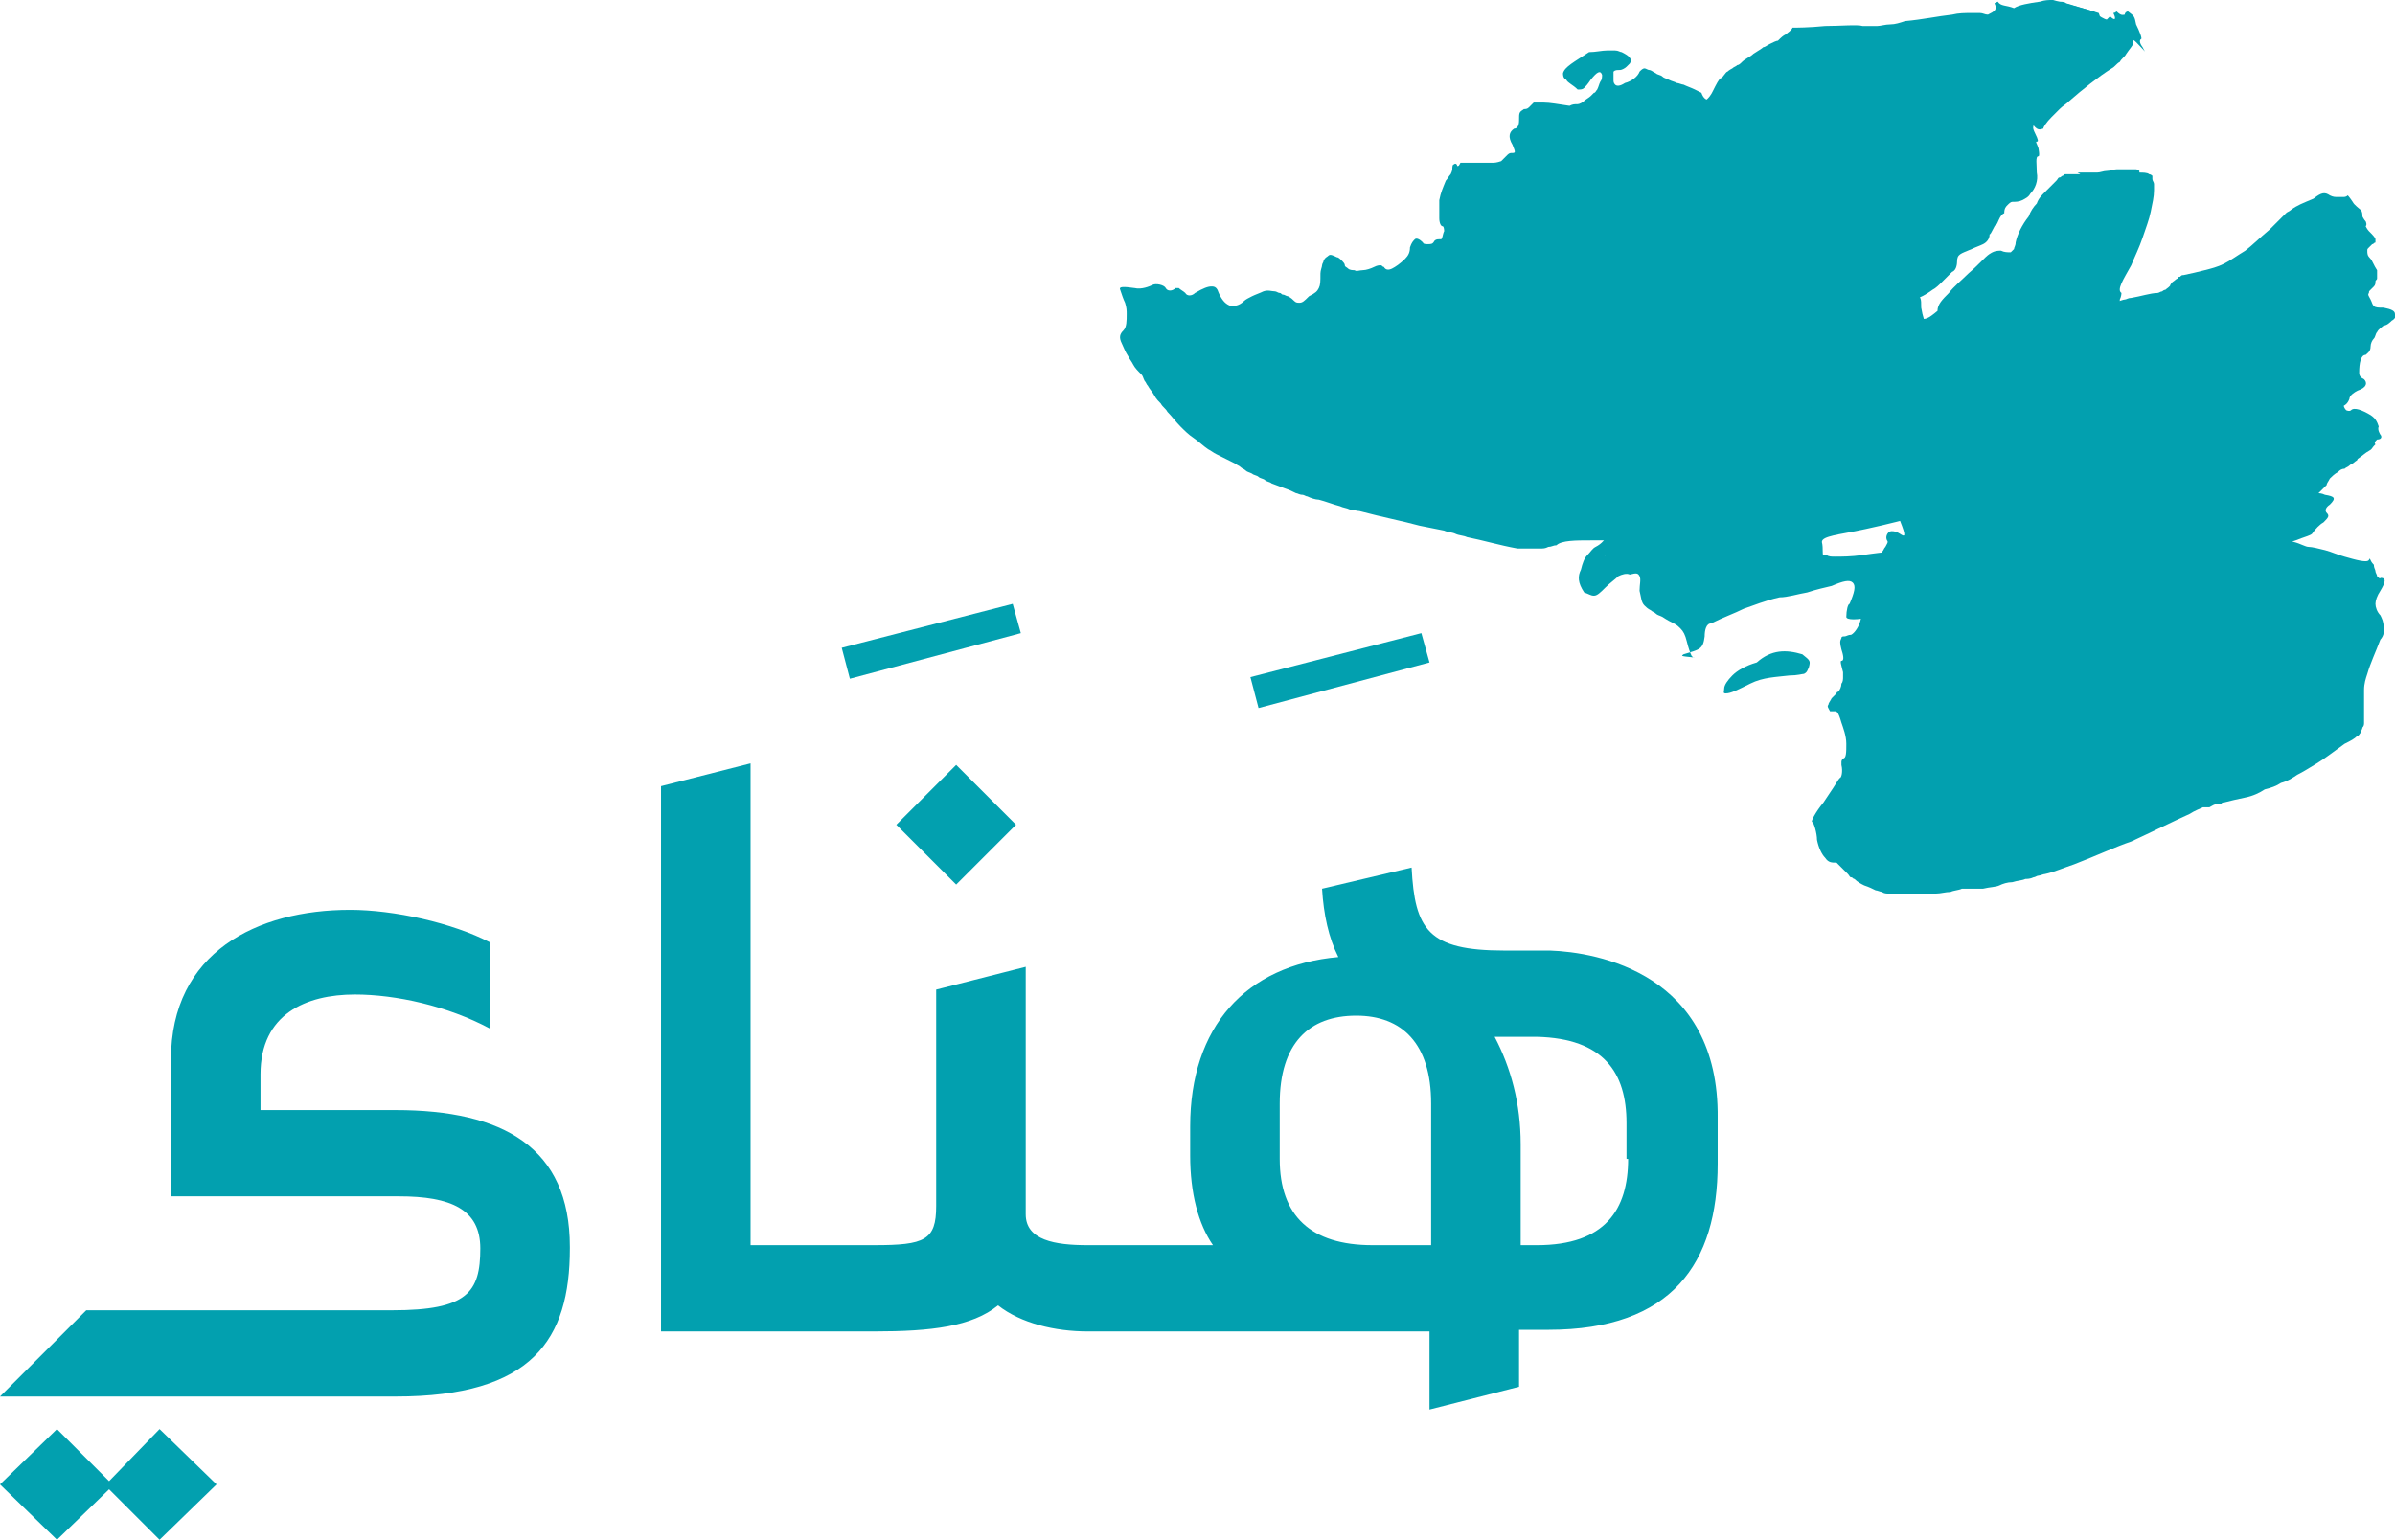 <?xml version="1.0" encoding="utf-8"?>
<!-- Generator: Adobe Illustrator 28.0.0, SVG Export Plug-In . SVG Version: 6.00 Build 0)  -->
<svg version="1.1" id="Layer_1" xmlns="http://www.w3.org/2000/svg" xmlns:xlink="http://www.w3.org/1999/xlink" x="0px" y="0px"
	 viewBox="0 0 147.1 94.6" style="enable-background:new 0 0 147.1 94.6;" xml:space="preserve">
<style type="text/css">
	.st0{fill:#02A0AF;}
</style>
<g>
	<polygon class="st0" points="6.7,91 3.5,87.8 0,91.2 3.5,94.6 6.7,91.5 9.8,94.6 13.3,91.2 9.8,87.8 	"/>
	<path class="st0" d="M24.3,68.2H16V66c0-3.7,2.8-4.9,5.8-4.9c2.5,0,5.7,0.7,8.3,2.1v-5.3c-2.3-1.2-5.9-2-8.6-2
		c-5.7,0-11,2.6-11,9.2v8.4h14c3.2,0,5,0.8,5,3.2c0,2.7-0.8,3.8-5.4,3.8H5.3L0,85.8h24.3c8.4,0,10.7-3.5,10.7-9.1v-0.1
		C35,70.5,30.9,68.2,24.3,68.2L24.3,68.2z"/>
	<rect x="56.1" y="48.1" transform="matrix(0.707 -0.707 0.707 0.707 -18.618 56.326)" class="st0" width="5.2" height="5.2"/>
	<path class="st0" d="M95.2,58.4h-2.8c-4.7,0-5.5-1.3-5.7-5.1l-5.5,1.3c0.1,1.6,0.4,3,1,4.2c-5.7,0.5-9.1,4.3-9.1,10.4V71
		c0,2.3,0.5,4.2,1.4,5.5h-7.7c-2,0-3.8-0.3-3.8-1.9V59.4l-5.5,1.4v13.3c0,2.1-0.7,2.4-3.8,2.4h-7.6V46.9l-5.5,1.4v33.5h13.1
		c3.5,0,6-0.3,7.6-1.6c1.4,1.1,3.5,1.6,5.5,1.6h21v4.8l5.5-1.4v-3.5h1.8c7.6,0,10.4-4.1,10.4-10.2v-2.8
		C105.6,59.8,98.1,58.5,95.2,58.4L95.2,58.4z M87.9,76.5h-3.6c-3.8,0-5.7-1.8-5.7-5.3v-3.4c0-3.7,1.8-5.4,4.7-5.4
		c2.8,0,4.6,1.7,4.6,5.4V76.5z M100,71.2c0,3.1-1.4,5.3-5.6,5.3h-1v-6.2c0-2.5-0.6-4.7-1.6-6.6h2.6c4.1,0.1,5.5,2.2,5.5,5.3V71.2z"
		/>
</g>
<g>
	<path class="st0" d="M117.3,29.9c0.1-0.1,0.8,0,1.1-0.3c0.4-0.3,0.9-0.3,1.4-0.2c0.5,0.1,1,0.3,1.2,0.7c0.1,0.1,0.1,0.1,0.2,0.2
		c0,0,0.1,0,0.1,0c0,0,0,0,0,0c0,0,0,0,0,0c0,0,0,0,0.1,0c0.2-0.1,0.4-0.2,0.7-0.4c0.1-0.3,0.3-0.4,0.5-0.5c0.2,0,0.4,0,0.7,0.1
		c0.5,0.1,0.9,0.3,1.1,0.2c0.1-0.1,0.4,0.1,0.7,0.4c0,0,0,0,0.1-0.1c0-0.1,0-0.2,0-0.4l0.4-0.3c0.4,0.2,0.5,0.1,0.6,0
		c0-0.2,0.4-0.3,0.8-0.2c0.5,0,1,0.2,1.3,0.4c0.4,0.2,0.9,0.6,1.5,1.1c0.6,0.4,0.7,0.3,0.8,0.3c0.1-0.1,0.4-0.1,0.8,0
		c0.4,0.1,0.9,0.4,1.6,0.7c0.2,0.1,0.4,0.1,0.6,0.1c0.2,0,0.3,0,0.3,0c0.1-0.1,0.4,0.1,0.7,0.3c0,0,0,0,0.1-0.1c0,0,0.1-0.1,0.1-0.1
		c0-0.1,0.1-0.1,0.3-0.1c0.1,0,0.3,0,0.5,0.1c0.4,0.1,0.8,0.3,1.1,0.5c0.2,0.1,0.3,0.2,0.5,0.2c0.1,0,0.3,0,0.3-0.1
		c0.1,0,0.2,0,0.4,0c0.1,0,0.3,0.1,0.5,0.1c0.2,0.1,0.4,0.1,0.6,0.2c0.2,0.1,0.5,0.2,0.7,0.2c0.3,0.1,0.8,0.3,1.2,0.4
		c0.4,0.1,0.7,0.3,0.9,0.3c0.2,0,0.6,0.1,1,0.2c0.4,0.1,0.8,0.3,1.2,0.4c0.7,0.2,1.4,0.4,1.5,0.2c0.1-0.2,0,0,0.3,0.3
		c0,0.2,0.1,0.3,0.1,0.4c0,0.1,0.1,0.2,0.1,0.3c0.1,0.1,0.2,0.2,0.2,0.1c0.4,0,0.3,0.3,0,0.8c-0.2,0.3-0.3,0.6-0.3,0.8
		c0,0.2,0.1,0.5,0.3,0.7c0.1,0.2,0.2,0.4,0.2,0.7c0,0.1,0,0.2,0,0.4c0,0.1-0.1,0.3-0.2,0.4c-0.3,0.8-0.6,1.4-0.8,2.1
		c-0.1,0.3-0.2,0.6-0.2,1c0,0.2,0,0.3,0,0.5c0,0.2,0,0.3,0,0.5c0,0.1,0,0.3,0,0.4c0,0.1,0,0.2,0,0.3c0,0.1,0,0.2,0,0.3
		c0,0.1,0,0.2-0.1,0.3c0,0.1-0.1,0.2-0.1,0.3c-0.1,0.1-0.1,0.2-0.2,0.2c-0.2,0.2-0.4,0.3-0.8,0.5c-0.7,0.5-1.2,0.9-1.7,1.2
		c-0.5,0.3-0.8,0.5-1.2,0.7c-0.3,0.2-0.6,0.4-1,0.5c-0.3,0.2-0.6,0.3-1,0.4c-0.3,0.2-0.7,0.4-1.2,0.5c-0.5,0.1-0.9,0.2-1.3,0.3
		c-0.1,0-0.1,0-0.2,0.1c0,0-0.1,0-0.1,0c0,0-0.1,0-0.1,0c-0.2,0-0.3,0.1-0.5,0.2c0,0-0.1,0-0.1,0c0,0-0.1,0-0.1,0c0,0-0.1,0-0.1,0
		l0,0c0,0,0,0,0,0c0,0-0.1,0-0.1,0c-0.2,0.1-0.5,0.2-0.8,0.4c-1.1,0.5-2.3,1.1-3.6,1.7c-0.9,0.3-2.2,0.9-3.5,1.4
		c-0.6,0.2-1.3,0.5-1.8,0.6c-0.1,0-0.3,0.1-0.4,0.1c-0.1,0-0.2,0.1-0.3,0.1c-0.2,0.1-0.4,0.1-0.5,0.1c-0.2,0.1-0.5,0.1-0.8,0.2
		c-0.3,0-0.6,0.1-0.8,0.2c-0.2,0.1-0.6,0.1-1,0.2c-0.4,0-1,0-1.3,0c-0.2,0.1-0.5,0.1-0.7,0.2c-0.3,0-0.6,0.1-0.9,0.1
		c-0.2,0-0.3,0-0.5,0c-0.2,0-0.3,0-0.5,0c-0.2,0-0.3,0-0.5,0c-0.1,0-0.2,0-0.2,0c-0.1,0-0.2,0-0.2,0c-0.2,0-0.4,0-0.5,0
		c-0.2,0-0.3,0-0.5,0c-0.1,0-0.3,0-0.4-0.1c-0.1,0-0.3-0.1-0.4-0.1c-0.2-0.1-0.4-0.2-0.7-0.3c-0.2-0.1-0.4-0.2-0.6-0.4
		c-0.1,0-0.1-0.1-0.2-0.1c-0.1,0-0.1-0.1-0.2-0.2c-0.1-0.1-0.2-0.2-0.3-0.3c-0.2-0.2-0.4-0.4-0.4-0.4c-0.3,0-0.5,0-0.7-0.3
		c-0.2-0.2-0.4-0.6-0.5-1.1c0-0.4-0.2-1.1-0.3-1.1c-0.1,0,0.2-0.6,0.7-1.2c0.2-0.3,0.4-0.6,0.6-0.9c0.2-0.3,0.3-0.5,0.4-0.6
		c0.1,0,0.2-0.4,0.1-0.8c0,0,0-0.1,0-0.2c0-0.1,0.1-0.2,0.1-0.2c0.2,0,0.2-0.4,0.2-0.9c0-0.5-0.2-1-0.3-1.3
		c-0.2-0.7-0.3-0.7-0.4-0.7l-0.3,0c-0.1-0.2-0.2-0.3-0.1-0.4c0-0.1,0.1-0.2,0.2-0.4c0.1-0.1,0.1-0.1,0.2-0.2c0,0,0.1-0.1,0.1-0.1
		c0,0,0-0.1,0.1-0.1c0.1-0.1,0.2-0.3,0.2-0.5c0.1-0.1,0.1-0.3,0.1-0.4c0-0.1,0-0.3,0-0.3c-0.1-0.4-0.2-0.7-0.1-0.7
		c0.2,0,0.1-0.4,0-0.7c-0.1-0.4-0.1-0.5,0-0.7c0-0.1,0.1-0.1,0.2-0.1c0.1,0,0.2-0.1,0.4-0.1c0.2-0.1,0.5-0.5,0.6-1
		c0-0.1,0-0.1,0-0.2c0-0.1,0-0.1,0-0.2c0-0.1,0-0.3,0-0.4c0-0.3,0-0.5-0.1-0.7c-0.2-0.5-0.3-0.8-0.3-0.9c0-0.1,0.2-0.1,0.4,0
		c0.2,0.1,0.4,0.1,0.4,0.1c0.1,0,0-0.1,0-0.3c0-0.2,0-0.4,0.1-0.6c0-0.1,0.1-0.2,0.2-0.3c0,0,0.1-0.1,0.2-0.1c0.1,0,0.1-0.1,0.2-0.1
		c0.1-0.1,0.2-0.3,0.2-0.4c0.1-0.1,0.1-0.2,0.2-0.3c0.1-0.2,0.2-0.3,0.1-0.4c-0.1-0.2,0-0.4,0.1-0.5c0.1-0.1,0.4-0.1,0.7,0.1
		c0.3,0.2,0.4,0.2,0-0.8c-0.2-0.5-0.2-0.9-0.1-1.2c0.1-0.2,0.2-0.3,0.5-0.3c0.1,0,0.1-0.1,0.2-0.1c0.1-0.1,0.1-0.1,0.2-0.2
		c0-0.1,0.1-0.2,0.1-0.3c0-0.1,0-0.3,0-0.5C116.8,29.8,116.9,29.7,117.3,29.9L117.3,29.9z"/>
	<path class="st0" d="M108.1,36.2c-0.2,0-0.5,0-0.7,0.1c-0.3,0.1-0.5,0.2-0.7,0.3c-0.4,0.2-0.8,0.5-0.7,0.6c0,0.1,0.5,0,1-0.2
		C107.5,36.8,108,36.5,108.1,36.2C108.4,36.1,108.4,36.1,108.1,36.2z M96,4.5c0,0.1,0,0.3,0.2,0.4c0.1,0.2,0.4,0.3,0.7,0.6
		c0.2,0,0.3,0,0.4-0.1c0.1-0.1,0.2-0.2,0.4-0.5c0.4-0.5,0.6-0.6,0.7-0.3c0,0.1,0,0.3-0.1,0.4c-0.1,0.2-0.1,0.3-0.2,0.5
		c-0.1,0.1-0.1,0.2-0.2,0.2c-0.1,0.1-0.1,0.1-0.2,0.2c-0.1,0.1-0.3,0.2-0.4,0.3c-0.1,0.1-0.3,0.2-0.4,0.2c-0.2,0-0.3,0-0.5,0.1
		c-0.7-0.1-1.2-0.2-1.6-0.2c-0.2,0-0.3,0-0.4,0c-0.1,0-0.2,0-0.2,0c-0.1,0.1-0.2,0.2-0.3,0.3c-0.1,0.1-0.2,0.1-0.3,0.1
		c-0.3,0.2-0.3,0.2-0.3,0.7c0,0.3-0.1,0.5-0.3,0.5c-0.3,0.2-0.4,0.5-0.1,1c0.2,0.5,0.2,0.5-0.1,0.5c0,0-0.1,0-0.2,0.1
		c-0.1,0.1-0.1,0.1-0.1,0.1c-0.1,0.1-0.2,0.2-0.3,0.3C91.9,10,91.8,10,91.6,10c-0.4,0-0.7,0-1,0c-0.1,0-0.2,0-0.3,0
		c-0.1,0-0.2,0-0.2,0c-0.1,0-0.1,0-0.2,0c0,0-0.1,0-0.1,0c-0.1,0-0.1,0-0.1,0c-0.1,0.2-0.1,0.2-0.2,0.2c0-0.1-0.1-0.2-0.2-0.1
		c-0.1,0-0.1,0.2-0.1,0.3c0,0,0,0.1-0.1,0.3c-0.1,0.1-0.2,0.3-0.3,0.4c-0.2,0.5-0.3,0.7-0.4,1.2c0,0.4,0,0.8,0,1.1
		c0,0.3,0.1,0.5,0.2,0.5c0.1,0,0.1,0.3,0.1,0.3c-0.1,0.2-0.1,0.5-0.2,0.5c0,0-0.1,0-0.1,0c-0.1,0-0.2,0-0.3,0.1
		C88,15,87.9,15,87.7,15c-0.1,0-0.3,0-0.3-0.1c-0.2-0.2-0.4-0.3-0.5-0.2c-0.1,0.1-0.2,0.2-0.3,0.5c0,0.3-0.1,0.5-0.3,0.7
		c-0.3,0.3-0.6,0.5-0.8,0.6c-0.2,0.1-0.4,0.1-0.5-0.1c-0.1,0-0.1-0.1-0.2-0.1c-0.1,0-0.2,0-0.4,0.1c-0.2,0.1-0.5,0.2-0.7,0.2
		c-0.2,0-0.4,0.1-0.5,0c-0.1,0-0.3,0-0.4-0.1c-0.1-0.1-0.2-0.1-0.2-0.2c0-0.1-0.1-0.2-0.2-0.3c-0.1-0.1-0.2-0.2-0.3-0.2
		c-0.2-0.1-0.4-0.2-0.5-0.1c-0.1,0.1-0.2,0.1-0.3,0.3c0,0.1-0.1,0.2-0.1,0.3c0,0.1-0.1,0.3-0.1,0.5c0,0.5,0,0.7-0.1,0.9
		c-0.1,0.2-0.2,0.3-0.6,0.5c-0.3,0.3-0.4,0.4-0.6,0.4c-0.1,0-0.2,0-0.3-0.1c-0.1-0.1-0.2-0.2-0.4-0.3c-0.1,0-0.2-0.1-0.3-0.1
		c-0.1,0-0.1-0.1-0.2-0.1c-0.1,0-0.2-0.1-0.3-0.1c-0.2,0-0.4-0.1-0.7,0c-0.2,0.1-0.5,0.2-0.7,0.3c-0.2,0.1-0.4,0.2-0.5,0.3
		c-0.3,0.3-0.6,0.3-0.8,0.3c-0.3-0.1-0.5-0.3-0.7-0.7c-0.1-0.2-0.1-0.3-0.2-0.4c-0.1-0.1-0.2-0.1-0.3-0.1c-0.2,0-0.5,0.1-1,0.4
		c-0.2,0.2-0.5,0.2-0.6,0c-0.1-0.1-0.3-0.2-0.4-0.3c-0.1,0-0.1,0-0.1,0c0,0-0.1,0-0.1,0c-0.2,0.2-0.5,0.2-0.6,0
		c-0.1-0.2-0.6-0.3-0.8-0.2c-0.2,0.1-0.7,0.3-1.1,0.2c-0.7-0.1-1-0.1-0.9,0.1c0.1,0.3,0.2,0.6,0.3,0.8c0.1,0.3,0.1,0.5,0.1,0.7
		c0,0.4,0,0.8-0.2,1c-0.2,0.2-0.3,0.4-0.1,0.8c0.1,0.2,0.2,0.5,0.4,0.8c0.1,0.2,0.2,0.3,0.3,0.5c0.1,0.2,0.3,0.4,0.5,0.6
		c0.1,0.1,0.1,0.2,0.2,0.4c0.1,0.1,0.1,0.2,0.2,0.3c0.1,0.2,0.3,0.4,0.4,0.6c0.1,0.2,0.3,0.4,0.4,0.5c0.1,0.2,0.3,0.3,0.4,0.5
		c0.3,0.3,0.5,0.6,0.8,0.9c0.3,0.3,0.5,0.5,0.8,0.7c0.3,0.2,0.6,0.5,0.9,0.7c0.2,0.1,0.3,0.2,0.5,0.3c0.2,0.1,0.4,0.2,0.6,0.3
		c0.2,0.1,0.4,0.2,0.6,0.3c0.1,0.1,0.2,0.1,0.3,0.2c0.1,0.1,0.2,0.1,0.3,0.2c0.1,0.1,0.2,0.1,0.4,0.2c0.1,0.1,0.3,0.1,0.4,0.2
		c0.1,0.1,0.3,0.1,0.4,0.2c0.1,0.1,0.3,0.1,0.4,0.2c0.3,0.1,0.5,0.2,0.8,0.3c0.3,0.1,0.5,0.2,0.7,0.3c0.1,0,0.2,0.1,0.4,0.1
		c0.1,0,0.2,0.1,0.3,0.1c0.2,0.1,0.5,0.2,0.7,0.2c0.4,0.1,0.9,0.3,1.3,0.4c0.2,0.1,0.4,0.1,0.6,0.2c0.2,0,0.4,0.1,0.6,0.1
		c1.5,0.4,2.6,0.6,3.7,0.9c0.5,0.1,1,0.2,1.5,0.3c0.2,0.1,0.5,0.1,0.7,0.2c0.2,0.1,0.5,0.1,0.7,0.2c1,0.2,2,0.5,3.1,0.7
		c0.3,0,0.6,0,0.8,0c0.1,0,0.2,0,0.3,0c0.1,0,0.2,0,0.3,0c0.2,0,0.3,0,0.5-0.1c0.2,0,0.3-0.1,0.5-0.1c0.3-0.3,1.2-0.3,2.1-0.3
		c0.2,0,0.5,0,0.8,0c0.3,0,0.6,0,0.9,0c0.3,0,0.7,0,1.1-0.1c0.2,0,0.4,0,0.6,0c0.2,0,0.4,0,0.6-0.1c1.5-0.2,3-0.5,3.9-0.8
		c0.9-0.3,1.3-0.4,2-0.6c0.2,0,0.4-0.1,0.6-0.2c0.2-0.1,0.5-0.1,0.8-0.2c0.6-0.2,1.4-0.4,2.5-0.7c0.7-0.1,1.3-0.3,1.8-0.4
		c0.2-0.1,0.5-0.1,0.7-0.2c0.2,0,0.4-0.1,0.5-0.1c0.6-0.1,0.8-0.2,0.9,0c0.2,0.2,0.4,0.1,0.7,0.3c0.2-0.1,0.4,0.1,0.4,0.1
		c0.1,0.5,0.5,0.8,1,0.8c0.5,0,1-0.2,1.2-0.6c0.5-1.1,1.3-1.7,1.6-1.8c0.1,0,0.2-0.2,0.2-0.5c0.1-0.2,0.1-0.6,0.2-0.9
		c0.2-0.9,0.1-1.5-0.2-1.6c-0.2-0.4-0.3-0.7-0.4-1.5c0-1.1-0.3-1.6-0.6-1.9c-0.3-0.1-0.4-0.4-0.4-0.7c-0.1-0.5-0.5-1.2-0.8-1.6
		c-0.1-0.2-0.2-0.4-0.3-1c0-0.6,0-0.6-0.4-1c-0.1-0.1-0.4-0.2-0.6-0.4c-0.3-0.2-0.6-0.5-0.8-0.8c-0.2-0.3-0.5-0.6-0.7-0.8
		c-0.2-0.2-0.3-0.4-0.3-0.4c-0.1,0.1-0.2,0.1-0.3-0.1c-0.1-0.2-0.5-0.7-0.8-1.1c-0.3-0.4-0.7-0.8-0.8-0.9c-0.1-0.1-0.4-0.5-0.7-0.9
		c-0.3-0.4-0.6-0.8-0.6-1c-0.1-0.5-0.2-0.5-0.5-0.6c-0.3-0.1-0.6-0.3-0.7-0.5c-0.3-0.4-0.7-0.5-1.1-0.9c-0.9-0.5-1.5-0.8-1.9-1.1
		c-0.4-0.3-0.7-0.5-0.7-0.6c-0.1-0.1-0.2-0.3-0.4-0.4c-0.2-0.2-0.4-0.4-0.6-0.5c-0.5-0.4-0.9-0.7-1.1-0.8c-0.2,0.1-0.4-0.1-0.5-0.4
		c0,0-0.2-0.1-0.4-0.2c-0.2-0.1-0.5-0.2-0.7-0.3c-0.1,0-0.3-0.1-0.4-0.1c-0.2-0.1-0.3-0.1-0.5-0.2c-0.2-0.1-0.3-0.1-0.4-0.2
		c-0.1-0.1-0.3-0.1-0.4-0.2c-0.2-0.1-0.3-0.2-0.4-0.2c-0.1,0-0.2-0.1-0.3-0.1c-0.1,0-0.2,0.1-0.3,0.2c-0.1,0.3-0.5,0.6-0.9,0.7
		c-0.3,0.2-0.5,0.2-0.6,0.1c-0.1-0.1-0.1-0.2-0.1-0.3c0-0.3,0-0.4,0-0.5c0.1-0.1,0.2-0.1,0.4-0.1c0.1,0,0.3-0.1,0.4-0.2
		c0.1-0.1,0.2-0.2,0.2-0.2c0.2-0.3-0.1-0.5-0.5-0.7c-0.1,0-0.2-0.1-0.4-0.1c-0.1,0-0.3,0-0.5,0c-0.3,0-0.7,0.1-1.1,0.1
		C96.7,3.8,96.1,4.1,96,4.5L96,4.5z"/>
	<path class="st0" d="M128.7,15.9c0.1,0.1,0.3,0,0.4-0.1c0.1-0.1,0.2-0.2,0.2-0.3c0,0,0-0.1-0.1-0.1c-0.1,0-0.1,0-0.2,0.1
		c-0.1,0-0.1,0.1-0.2,0.2C128.7,15.8,128.7,15.9,128.7,15.9C128.6,15.9,128.6,15.9,128.7,15.9z M141.6,10.5
		C141.7,10.4,141.7,10.4,141.6,10.5C141.7,10.4,141.6,10.5,141.6,10.5L141.6,10.5L141.6,10.5z M139.1,35.2c0-0.1-0.1-0.1-0.4-0.2
		c-0.1,0-0.3,0-0.5,0c-0.2,0-0.4,0-0.7,0c-0.3,0.1-0.4,0.1-0.6,0.2c-0.2,0.1-0.3,0.2-0.5,0.4c-0.3,0.2-0.6,0.4-0.8,0.5
		c-0.2,0.1-0.3,0.1-0.3,0c0-0.2,0.2-0.4,0.5-0.7c0.2-0.1,0.3-0.3,0.6-0.4c0.2-0.1,0.4-0.3,0.7-0.4c0.2-0.1,0.4-0.2,0.6-0.3
		c0.2-0.1,0.5-0.2,0.8-0.3c1.1-0.3,1.9-0.6,2.5-0.8c0.5-0.2,0.9-0.3,1-0.4c0.2-0.3,0.5-0.6,0.7-0.7c0.3-0.3,0.4-0.4,0.2-0.6
		c-0.1-0.1-0.1-0.3,0.2-0.5c0.4-0.4,0.3-0.5-0.3-0.6c-0.2-0.1-0.4-0.1-0.4-0.1c0,0,0.1-0.1,0.2-0.2c0.1-0.1,0.3-0.3,0.3-0.3
		c0-0.1,0.1-0.2,0.2-0.4c0.1-0.1,0.3-0.3,0.5-0.4c0.1-0.1,0.2-0.2,0.4-0.2c0.1-0.1,0.2-0.1,0.3-0.2c0.1-0.1,0.2-0.1,0.3-0.2
		c0.1-0.1,0.2-0.1,0.2-0.2c0.3-0.2,0.5-0.4,0.7-0.5c0.2-0.1,0.2-0.2,0.3-0.3c0.1-0.1,0.1-0.1,0.1-0.1c-0.1-0.1,0-0.2,0.1-0.3
		c0.3,0,0.3-0.2,0.2-0.3c0,0-0.2-0.3-0.1-0.5c-0.1-0.3-0.2-0.5-0.5-0.7c-0.5-0.3-1-0.5-1.2-0.3c-0.1,0.1-0.3,0-0.3,0
		c-0.1-0.1-0.2-0.3-0.1-0.3c0,0,0.2-0.1,0.3-0.4c0-0.2,0.3-0.4,0.5-0.5c0.6-0.2,0.6-0.5,0.4-0.7c-0.2-0.1-0.3-0.2-0.3-0.4
		c0-0.6,0.1-1.1,0.4-1.1c0.1-0.1,0.3-0.2,0.3-0.5c0-0.2,0.1-0.4,0.2-0.5c0.1-0.1,0.1-0.3,0.2-0.4c0.1-0.2,0.3-0.3,0.4-0.4
		c0.2,0,0.4-0.2,0.5-0.3c0.2-0.1,0.3-0.3,0.2-0.4c0-0.2-0.2-0.3-0.7-0.4c-0.3,0-0.5,0-0.6-0.1c-0.1-0.1-0.1-0.2-0.2-0.4
		c-0.1-0.2-0.2-0.3-0.1-0.4c0-0.1,0-0.1,0.1-0.2c0.1-0.1,0.1-0.1,0.2-0.2c0.1-0.1,0.1-0.2,0.1-0.3c0-0.1,0.1-0.1,0.1-0.2
		c0-0.1,0-0.3,0-0.5c-0.2-0.3-0.3-0.6-0.4-0.7c-0.2-0.2-0.2-0.3-0.2-0.5c0-0.1,0-0.1,0.1-0.2c0.1-0.1,0.1-0.1,0.2-0.2
		c0.1,0,0.1-0.1,0.2-0.1c0,0,0-0.1,0-0.2c0-0.1-0.2-0.3-0.4-0.5c-0.1-0.1-0.2-0.3-0.2-0.3c0.1-0.1,0-0.3,0-0.3
		c-0.1-0.1-0.2-0.3-0.2-0.3c0-0.1,0-0.3-0.1-0.4c-0.1-0.1-0.4-0.3-0.5-0.5c-0.2-0.3-0.3-0.4-0.3-0.4c-0.1,0.1-0.2,0.1-0.3,0.1
		c-0.1,0-0.2,0-0.3,0c-0.2,0-0.3,0-0.5-0.1c-0.3-0.2-0.5-0.2-1,0.2c-0.7,0.3-1,0.4-1.4,0.7c-0.1,0.1-0.2,0.1-0.3,0.2
		c-0.1,0.1-0.2,0.2-0.3,0.3c-0.2,0.2-0.4,0.4-0.7,0.7c-0.6,0.5-1.1,1-1.5,1.3c-0.5,0.3-0.9,0.6-1.3,0.8c-0.4,0.2-0.8,0.3-1.2,0.4
		c-0.4,0.1-0.8,0.2-1.3,0.3c-0.1,0-0.1,0-0.2,0.1c-0.1,0-0.1,0-0.1,0.1c-0.1,0-0.2,0.1-0.2,0.1c-0.1,0.1-0.2,0.1-0.3,0.3
		c0,0.1-0.2,0.2-0.3,0.3c-0.1,0-0.2,0.1-0.2,0.1c-0.1,0-0.2,0.1-0.3,0.1c-0.4,0-1,0.2-1.6,0.3c-0.2,0-0.3,0.1-0.4,0.1
		c-0.1,0-0.3,0.1-0.4,0.1c-0.1,0-0.3,0.1-0.4,0.1c-0.1,0-0.2,0.1-0.3,0.1c-0.2,0.1-0.3,0.1-0.4,0.1c-0.1,0-0.1,0-0.2,0
		c-0.1,0-0.1,0-0.2,0c-0.1,0-0.1,0-0.2,0c-0.1,0-0.2,0-0.3,0c-0.1,0-0.1,0-0.2,0c-0.1,0-0.1,0-0.2,0c-0.1,0-0.2,0-0.2,0
		c0,0-0.1,0-0.1,0c0,0-0.1,0-0.1,0c-0.5-0.1-0.8-0.2-0.9-0.3c-0.1,0-0.1-0.1-0.2-0.1c0,0,0-0.1,0-0.1c0-0.2,0-0.2,0-0.3
		c0,0,0,0,0-0.1c0,0,0-0.1,0-0.1c0.1-0.3,0.1-0.6,0.1-0.7c0-0.1-0.1-0.2-0.3,0c-0.2,0.2-0.3,0.3-0.4,0.4c-0.1,0.1-0.2,0.1-0.2,0.1
		c0,0-0.2,0.2-0.5,0.5c-0.3,0.4-0.5,0.6-0.6,0.8c-0.2,0.3-0.2,0.4-0.6,0.8c-0.2,0.2-0.4,0.4-0.5,0.6c-0.1,0.2-0.2,0.3-0.2,0.5
		c0,0.2-0.1,0.3-0.3,0.4c-0.2,0.2-0.5,0.6-0.6,1c-0.1,0.1-0.2,0.3-0.4,0.5c-0.3,0.2-0.3,0.2-0.4,0.5c0,0.1,0,0.3,0,0.5
		c0,0.2-0.1,0.5-0.1,0.7c-0.1,0.2-0.1,0.5-0.2,0.7c0,0.2,0,0.3,0,0.3c0.1,0.1,0.2,0.1,0.1,0.2c-0.1,0.1-0.2,0.5-0.2,0.9
		c-0.1,0.3-0.1,0.7-0.1,0.8c0,0.1,0,0.4,0,0.8c0,0.3-0.1,0.7-0.1,0.7c-0.1,0.1-0.2,0.2-0.1,0.3c0,0.1,0.1,0.2,0.2,0.3
		c0.2,0.3,0.4,0.5,0.3,0.7c0,0.2,0.1,0.3,0.2,0.5c0.1,0.1,0.1,0.2,0.2,0.3c0.1,0.1,0.1,0.2,0.1,0.3c0.1,0.1,0.2,0.2,0.2,0.3
		c0.1,0.1,0.2,0.2,0.2,0.2c0.2,0.2,0.3,0.3,0.4,0.4c0.3,0.3,0.5,0.5,0.7,0.7c0.4,0.4,0.6,0.6,0.5,0.6c0,0.1,0.1,0.2,0.3,0.4
		c0.1,0.1,0.2,0.2,0.3,0.3c0.1,0.1,0.2,0.2,0.3,0.3c0.1,0.1,0.2,0.2,0.3,0.3c0.1,0.1,0.2,0.2,0.3,0.2c0.2,0.1,0.4,0.3,0.5,0.3
		c0.3,0,0.6,0.2,0.6,0.4c0.1,0,0.3,0.1,0.5,0.2c0.3,0.1,0.6,0.3,1,0.3c0.4,0.1,0.9,0.2,1.3,0.3c0.1,0,0.2,0.1,0.3,0.1
		c0.1,0,0.2,0,0.3,0.1c0.2,0,0.4,0.1,0.5,0.1c0.3,0.1,0.5,0.1,0.7,0.1c0.2,0,0.3,0,0.4,0c0.2,0,0.4-0.1,0.6-0.2
		c0.1-0.1,0.4-0.2,0.7-0.3c0.3-0.1,0.6-0.2,0.9-0.2c0.5-0.2,0.8-0.2,0.9-0.2c0.2,0,0.2,0.1,0.1,0.2c0,0.2,0,0.2-0.1,0.3
		c-0.1,0.1-0.3,0.1-0.7,0.2c-0.2,0-0.5,0.1-0.7,0.2c-0.2,0.1-0.3,0.1-0.3,0.1c-0.2,0.1-0.2,0.2,0,0.3c0.1,0,0.2,0.1,0.3,0.1
		c0.1,0,0.3,0,0.5,0c0.2,0,0.4,0,0.7,0c0.3,0,0.5-0.1,0.8-0.1c0.3-0.1,0.6-0.1,0.9-0.2c0.2,0,0.3-0.1,0.5-0.1c0.2,0,0.3-0.1,0.5-0.1
		c0.1,0,0.2,0,0.2-0.1c0.1,0,0.2-0.1,0.2-0.1c0.1-0.1,0.3-0.1,0.4-0.2c0.3-0.1,0.5-0.2,0.7-0.3C138.8,35.5,139,35.3,139.1,35.2
		L139.1,35.2z"/>
	<path class="st0" d="M126.1,0c-0.3,0-0.5,0-0.8,0.1c-0.7,0.1-1.3,0.2-1.6,0.4c-0.5-0.2-0.8-0.1-1-0.4l-0.2,0.1
		c0.2,0.4,0,0.5-0.4,0.7c-0.2,0-0.3-0.1-0.5-0.1c-0.2,0-0.4,0-0.5,0c-0.4,0-0.8,0-1.2,0.1c-0.9,0.1-1.8,0.3-2.9,0.4
		c-0.3,0.1-0.6,0.2-0.9,0.2c-0.3,0-0.6,0.1-0.8,0.1c-0.2,0-0.4,0-0.6,0c-0.2,0-0.3,0-0.3,0c-0.3-0.1-1.4,0-2.3,0
		c-1,0.1-1.8,0.1-2,0.1c-0.1,0.2-0.3,0.3-0.4,0.4c-0.2,0.1-0.3,0.2-0.5,0.4c-0.1,0-0.3,0.1-0.5,0.2c-0.2,0.1-0.3,0.2-0.4,0.2
		c-0.1,0.1-0.3,0.2-0.6,0.4c-0.2,0.2-0.5,0.3-0.7,0.5c-0.1,0.1-0.2,0.2-0.3,0.2c-0.1,0.1-0.2,0.1-0.3,0.2c-0.2,0.1-0.3,0.2-0.3,0.2
		c-0.1,0-0.3,0.4-0.4,0.4c-0.1,0-0.3,0.4-0.5,0.8c-0.1,0.2-0.2,0.4-0.6,0.7c-0.2,0.1-0.4,0.3-0.7,0.4c-0.1,0.1-0.3,0.2-0.5,0.2
		c-0.2,0.1-0.4,0.2-0.6,0.3c-0.4,0.3-0.9,1.1-0.7,1.2c0,0-0.2,0.4-0.4,0.8c-0.2,0.2-0.3,0.5-0.5,0.7c-0.2,0.2-0.3,0.4-0.3,0.4
		c-0.1,0-0.3-0.1-0.7,0.2c-0.6,0.3-0.7,0.7-1.4,1.8c-0.4,0.8-0.6,1.2-0.8,2.1c-0.1,0.4-0.2,0.9-0.4,1.3c-0.2,0.4-0.4,0.8-0.3,0.9
		c0.1,0,0.1,0.5,0.1,1c0,0.5,0.1,1,0.5,1.2c0.2,0.1,0.3,0.2,0.3,0.4c0.1,0.2,0.1,0.3,0.1,0.3c-0.2,0.4,0.2,0.5,0.4,0.6
		c0.3,0.1,0.7,0.2,0.9,1.2c0.1,0.3,0.2,0.4,0.3,0.5c0.1,0.1,0.2,0.1,0.2,0.1c0.1,0,0.2,0.1,0.3,0.6c0.1,0.5,0.2,0.5,0.3,0.6
		c0.1,0,0.3,0.1,0.7,0.2c0.1,0.5,0.4,0.5,0.5,0.6c0.1-0.1,0.4-0.1,0.9-0.1c0.2,0,0.5,0,0.8,0c0.2,0,0.3,0,0.5,0c0.2,0,0.3,0,0.5,0
		c0.3,0,0.6,0,0.9,0.1c0.3,0,0.6,0.1,0.8,0.1c0.5,0.1,0.8,0.1,0.9,0.3c0.1,0,0.4,0,0.7-0.4c0.1,0,0.5-0.1,0.9-0.2
		c0.1,0,0.2,0,0.4-0.1c0.1,0,0.2-0.1,0.4-0.1c0.3,0,0.5-0.1,0.8-0.1c0.1,0,0.3,0,0.4,0c0.1,0,0.3,0,0.4-0.1c0.3-0.1,0.5-0.1,0.8-0.2
		c0.1,0,0.2-0.1,0.3-0.1c0.1,0,0.2-0.1,0.3-0.1c0.2-0.1,0.3-0.1,0.5-0.1c0.2,0,0.4,0,0.7-0.1c0.3-0.1,0.6-0.2,0.9-0.5
		c0.3,0,0.5-0.1,0.7-0.1c0.2,0,0.3-0.1,0.3-0.1c-0.1-0.4,0-1,0.1-1.4c0.1-0.4,0.3-0.7,0.4-0.5c0.2,0,0.4-0.1,0.5-0.6
		c0.1-0.5,0.3-0.5,0.5-0.6c0.2,0,0.5-0.1,0.6-0.6c0.1,0,0.5-0.2,0.9-0.5c0.2-0.1,0.4-0.3,0.6-0.5c0.1-0.1,0.2-0.2,0.3-0.3
		c0.1-0.1,0.2-0.2,0.3-0.3c0.3-0.1,0.3-0.6,0.3-0.6c0-0.5,0.2-0.5,0.9-0.8c0.2-0.1,0.5-0.2,0.7-0.3c0.2-0.1,0.4-0.3,0.4-0.6
		c0.1,0,0.3-0.6,0.4-0.6c0.1,0,0.2-0.6,0.5-0.7c0-0.3,0.1-0.4,0.2-0.5c0.1-0.1,0.2-0.2,0.3-0.2c0.2,0,0.4,0,0.6-0.1
		c0.2-0.1,0.4-0.2,0.5-0.4c0.3-0.3,0.5-0.8,0.4-1.3c0-0.5-0.1-1,0.1-1c0.1,0,0-0.5,0-0.5c-0.1-0.3-0.2-0.4-0.1-0.4
		c0.1,0,0.1-0.1-0.1-0.5c-0.2-0.4-0.1-0.4-0.1-0.5c0.3,0.4,0.5,0.2,0.6,0.2c0-0.1,0.2-0.4,0.5-0.7c0.1-0.1,0.3-0.3,0.5-0.5
		c0.2-0.2,0.4-0.3,0.6-0.5c0.8-0.7,1.8-1.5,2.6-2c0.2-0.1,0.3-0.3,0.5-0.4c0.1-0.2,0.3-0.3,0.4-0.5c0.2-0.3,0.4-0.5,0.4-0.6
		c-0.1-0.5,0.2-0.1,0.5,0.2s0.3,0.4,0.1,0c-0.3-0.4-0.1-0.5-0.1-0.5c0.1,0-0.1-0.5-0.3-0.9c-0.1-0.5-0.1-0.5-0.5-0.8
		c-0.1,0-0.2,0.1-0.2,0.2c-0.1,0-0.2,0.1-0.5-0.2c0,0-0.1,0.1-0.2,0.1c0.2,0.4,0.1,0.5-0.2,0.2c0,0-0.1,0.1-0.2,0.2
		c-0.1,0-0.5-0.2-0.8-0.5c0,0,0,0,0,0"/>
	<path class="st0" d="M127.8,28.6c0,0,0.1,0,0.1-0.2c0.1-0.1,0.1-0.3,0.2-0.6c0-0.3-0.1-0.6-0.1-1c-0.2,0.1-0.3,0.3-0.5,0.4
		c-0.2,0.2-0.6,0.5-0.6,1l-0.1,0.6l0.7,0C127.6,28.8,127.8,28.6,127.8,28.6z M125.4,30.5c0.3-0.2,0.5-0.9,0.9-1.2
		c0.4-0.3,0.5-0.4,0.1-0.6c-0.1,0.1-0.8,0.6-1.4,1.1c-0.5,0.9-0.8,1-0.3,1.2c0.1-0.1,0.3-0.2,0.4-0.3
		C125.1,30.7,125.3,30.6,125.4,30.5z M117.4,33.8c-0.1,0-0.5,0.1-1.1,0.1c-0.5,0-1.2,0.1-1.9,0.2c-0.7,0.1-1.3,0.1-1.7,0.1
		c-0.2,0-0.4,0-0.5-0.1c-0.1,0-0.2,0-0.2,0c-0.1,0,0-0.4-0.1-0.8c0-0.2,0.3-0.3,0.7-0.4c0.4-0.1,1.1-0.2,2-0.4
		c1.4-0.3,2.5-0.6,3.3-0.8c0.1,0,0.2,0,0.3-0.1c0.1,0,0.2,0,0.3,0c0.2,0,0.3,0,0.5,0c0.3,0,0.4,0.1,0.5,0.3c0.1,0.2,0.1,0.4,0,0.6
		c0,0.1-0.1,0.3-0.1,0.4c-0.1,0.1-0.2,0.3-0.3,0.4c-0.4,0.6-0.7,0.9-0.9,1C117.9,34.2,117.7,34.1,117.4,33.8L117.4,33.8z M98.5,34.1
		c-0.1,0-0.1,0-0.1,0l0,0C98.4,34.1,98.5,34.1,98.5,34.1c0.1,0,0.1,0.1,0.1,0.1C98.8,34.3,98.7,34.2,98.5,34.1z M103.4,40.2
		c1-0.3,1.2-0.3,1.3-1.1c0-0.4,0.1-0.8,0.4-0.8c0.8-0.4,1.4-0.6,2-0.9c0.6-0.2,1.3-0.5,2.2-0.7c0.5,0,1.1-0.2,1.7-0.3
		c0.6-0.2,1.1-0.3,1.5-0.4c0.7-0.3,1.1-0.4,1.3-0.2c0.2,0.2,0.1,0.6-0.2,1.3c-0.1,0-0.2,0.4-0.2,0.8c0,0.2,0.7,0.2,1.5,0
		c0.8-0.2,1.6-0.6,1.8-1c0.1,0,0.4-0.2,0.8-0.4c0.3-0.2,0.8-0.4,1.2-0.6c0.1,0,0.2-0.1,0.4-0.1c0.1,0,0.1-0.1,0.2-0.1
		c0.1,0,0.1-0.1,0.2-0.1c0,0,0.1,0,0.1-0.1c0,0,0.1,0,0.1-0.1c0.1,0,0.2-0.1,0.2-0.1c0.1-0.1,0.2-0.1,0.3-0.2c0,0,0.1-0.1,0.1-0.1
		c0,0,0.1-0.1,0.1-0.1c0.7-0.4,1.2-1,1.7-1.4c0.5-0.6,0.9-1.1,1.2-1.7c-0.3,0.2-0.7,0.4-1,0.6c-0.3,0.1-0.5,0.2-0.7,0.2
		c-0.2,0-0.4,0-0.4,0c-0.2-0.4-0.4-0.7-0.4-1.1c-0.1-0.4-0.1-0.6,0-0.8c0.1-0.1,0.2-0.2,0.3-0.3c0.1-0.1,0.3-0.2,0.5-0.3
		c0.6-0.2,1.1-0.5,1.5-0.7c0.4-0.2,0.7-0.4,0.9-0.6c0.4-0.4,0.5-0.7,0.4-1.1c-0.1-0.4,0.2-0.9,0.8-1.4c0.5-0.5,1.3-1,1.9-1.3
		c0.8-0.2,1.2-0.6,1.9-1.2c0.2-0.7,0.4-1.5,0.4-2.2c0.1-0.7,0-1.2-0.3-1.5c0.1-0.1,0.4-0.5,0.8-0.9c0.2-0.2,0.3-0.5,0.3-0.8
		c0.1-0.2,0.1-0.4,0.1-0.4c-0.3-0.2,0.1-0.8,0.6-1.7c0.2-0.5,0.5-1.1,0.7-1.7c0.2-0.6,0.4-1.1,0.5-1.6c0.1-0.5,0.2-0.9,0.2-1.3
		c0-0.1,0-0.2,0-0.2c0-0.1,0-0.1,0-0.2c0-0.1-0.1-0.2-0.1-0.3c0,0,0-0.1,0-0.1c0,0,0-0.1,0-0.1c0,0-0.1-0.1-0.2-0.1
		c-0.1-0.1-0.4-0.1-0.6-0.1c0,0,0-0.1,0-0.1c0,0-0.1-0.1-0.2-0.1c-0.1,0-0.1,0-0.2,0c-0.1,0-0.2,0-0.3,0c-0.2,0-0.4,0-0.7,0
		c-0.2,0-0.4,0.1-0.6,0.1c-0.2,0-0.4,0.1-0.6,0.1c0,0-0.1,0-0.1,0c0,0-0.1,0-0.2,0c-0.1,0-0.1,0-0.1,0c0,0-0.1,0-0.1,0c0,0,0,0,0,0
		c0,0,0,0-0.1,0c0,0-0.1,0-0.1,0c0,0-0.1,0-0.1,0c0,0,0,0,0,0c0,0,0,0-0.1,0c0,0-0.1,0-0.1,0c0,0,0,0-0.1,0c-0.1,0-0.2,0-0.4,0
		c0,0-0.1,0-0.1,0c0,0,0,0,0,0l0,0l0,0c0,0,0,0,0.1,0c0,0,0.1,0,0.1,0c0,0,0,0,0.1,0l0.1,0c0.2,0.1,0.2,0.1,0.1,0.1
		c-0.1,0-0.3,0-0.5,0c-0.1,0-0.2,0-0.3,0c-0.1,0-0.1,0-0.2,0.1c-0.1,0-0.1,0.1-0.2,0.1c-0.1,0-0.1,0.1-0.2,0.2c0,0-0.1,0.1-0.1,0.1
		c0,0-0.1,0.1-0.1,0.1c-0.2,0.2-0.3,0.3-0.5,0.5c-0.2,0.2-0.4,0.4-0.5,0.7c-0.2,0.2-0.4,0.5-0.5,0.8c-0.4,0.5-0.7,1.1-0.8,1.6
		c0,0.2-0.1,0.3-0.1,0.4c-0.1,0.1-0.1,0.1-0.2,0.2c-0.2,0-0.4,0-0.6-0.1c-0.2,0-0.4,0-0.7,0.2c-0.3,0.2-0.6,0.6-1.3,1.2
		c-0.4,0.4-0.9,0.8-1.2,1.2c-0.4,0.4-0.7,0.7-0.7,1.1c-0.6,0.5-0.8,0.6-1.2,0.4c-0.7-0.5-0.7-0.5-0.5,0.4c0,0.2,0,0.5-0.3,0.8
		c-0.1,0.2-0.3,0.4-0.6,0.5c-0.1,0-0.1,0.1-0.2,0.1c0,0-0.1,0-0.1,0.1c0,0-0.1,0-0.1,0.1c-0.1,0.1-0.3,0.2-0.4,0.2c0,0,0,0-0.1,0.1
		c0,0,0,0,0,0.1l0,0c0,0,0,0,0,0c0,0,0,0-0.1,0.1c-0.1,0-0.1,0.1-0.2,0.1c0,0-0.1,0-0.1,0.1c0,0-0.1,0-0.1,0.1
		c-0.2,0.2-0.4,0.3-0.6,0.5c-0.4,0.3-0.6,0.6-0.6,0.8c0,0.2-0.3,0.5-0.8,0.7c-0.4,0.3-1,0.5-1.6,0.7c-0.6,0.2-1.2,0.3-1.8,0.3
		c-0.5,0-0.9-0.1-1.1-0.3c-0.2,0-0.3-0.1-0.4-0.2c-0.1-0.2-0.2-0.4-0.3-0.6c0-0.4-0.2-0.6-0.4-0.6c-0.2,0-0.5,0.2-0.7,0.6
		c-0.1,0.2-0.4,0.4-0.7,0.6c-0.3,0.2-0.7,0.4-1.1,0.5c-0.4,0.1-0.8,0.2-1.2,0.3c-0.4,0-0.7,0-0.9-0.1c-0.3,0-0.6,0-1,0
		c-0.1,0-0.2,0-0.3,0c0,0-0.1,0-0.1,0l-0.1,0c0,0-0.1,0-0.1,0c0,0-0.1,0-0.1,0c-0.1,0-0.2,0-0.3-0.1c-0.3-0.1-0.7-0.2-0.9-0.3
		c-0.2-0.1-0.4-0.2-0.5-0.1c-0.3,0.2-0.6,0.5-0.8,0.9c-0.3,0.3-0.4,0.5-0.5,0.6c-0.1,0-0.2,0.1-0.4,0c0,0-0.1,0-0.1,0
		c0,0-0.1,0-0.1,0c-0.1,0-0.1,0-0.2,0c-0.1,0-0.1,0-0.2-0.1c-0.1,0-0.1,0-0.2,0c-0.1,0-0.1,0-0.2,0c-0.1,0-0.2,0-0.3,0
		c-0.2,0-0.4,0.1-0.5,0.3c-0.1,0.1-0.1,0.1-0.2,0.2c-0.1,0.1-0.1,0.1-0.1,0.2c0,0.1-0.1,0.1-0.1,0.2c0,0.1,0,0.2,0,0.2
		c0,0.1,0.1,0.2,0.1,0.3c0,0.1,0.1,0.1,0.1,0.2c0,0.1,0.1,0.1,0.1,0.2c0,0.1,0.1,0.2,0.2,0.2c0.1,0.1,0.1,0.2,0.2,0.3
		c0.1,0.1,0.1,0.2,0.2,0.3c0.1,0.1,0.2,0.2,0.3,0.3c0.7,0.7,1.2,1,1.5,1.3c0.3,0.3,0.4,0.4,0.3,0.6c-0.1,0.2-0.2,0.4-0.2,0.5
		c0,0.2,0,0.3,0.2,0.4c0,0.1,0.1,0.2,0.1,0.2c0,0.1,0,0.1,0.1,0.2c0,0.1,0,0.3,0,0.4c-0.1,0.2-0.3,0.5-0.7,0.7
		c-0.2,0.1-0.3,0.3-0.5,0.5c-0.2,0.2-0.3,0.5-0.4,0.9c-0.2,0.4-0.2,0.8,0.2,1.4c0.3,0.1,0.4,0.2,0.6,0.2c0.2,0,0.4-0.2,0.7-0.5
		c0.3-0.3,0.6-0.5,0.8-0.7c0.2-0.1,0.5-0.2,0.7-0.1c0.4-0.1,0.5-0.1,0.6,0.1c0.1,0.2,0,0.5,0,0.9c0.1,0.4,0.1,0.7,0.3,0.9
		c0.1,0.1,0.2,0.2,0.4,0.3c0.1,0.1,0.2,0.1,0.3,0.2c0.1,0.1,0.2,0.1,0.4,0.2c0.3,0.2,0.5,0.3,0.7,0.4c0.2,0.1,0.3,0.2,0.4,0.3
		c0.2,0.2,0.3,0.4,0.4,0.8c0.1,0.4,0.2,0.7,0.3,0.9c0.1,0.1,0.1,0.1,0.2,0.1C103.1,40.3,103.3,40.3,103.4,40.2L103.4,40.2z
		 M107.5,42c0.8-0.4,1.6-0.4,2.4-0.5c0.5,0,0.8-0.1,0.9-0.1c0.2-0.1,0.2-0.2,0.3-0.4c0.1-0.4,0.1-0.4-0.4-0.8
		c-1-0.3-1.9-0.3-2.8,0.5c-0.7,0.2-1.2,0.5-1.5,0.8c-0.3,0.3-0.5,0.6-0.5,0.8c0,0.2-0.1,0.3,0.1,0.3C106.3,42.6,106.7,42.4,107.5,42
		L107.5,42z"/>
	<g>
		<path class="st0" d="M128.9,0.8c0.2,0.4,0,1-0.2,1.3c-0.6,0.7-2.1,0.1-1.5-0.7c-0.6,0.3-1.2-0.7-1-1.3c0,0,0.1,0,0.1,0h0
			c0.3,0,0.5,0,0.6,0.1"/>
		<path class="st0" d="M122.6,5.6c-0.5-0.4,0-2.1,0.9-1.1C124.1,5.1,123.2,5.9,122.6,5.6z"/>
		<path class="st0" d="M114.7,7.4c-1.3,0.9-2.3-0.9-1.6-1.9C114.1,4,116.6,5.9,114.7,7.4z"/>
		<path class="st0" d="M109.6,11.8c0.7,0.1,1.3-0.2,1.4-0.9c0.1-0.7-0.3-1.1-1.1-1C108.8,10.1,109.1,12.2,109.6,11.8z"/>
		<path class="st0" d="M106.3,16.5c-0.4,0-1.1,0.1-1.4-0.2c-0.7-0.5-0.3-1.3,0.4-1.7C106.7,13.8,106.9,16.8,106.3,16.5z"/>
		<path class="st0" d="M99.2,23.1c1-0.4,0.2-1.5-0.6-1C97.8,22.7,98.7,23.4,99.2,23.1z"/>
		<path class="st0" d="M96.4,25.7c0.5-0.6,1.6,0.1,0.8,0.7C96.5,26.9,96,25.8,96.4,25.7z"/>
		<path class="st0" d="M106.8,28c-0.6-0.3-1.2,0.5-0.6,1C106.8,29.5,107.6,28.5,106.8,28z"/>
		<path class="st0" d="M111.4,24.4c0.2-1,1.8-0.9,1.8,0.1C113.2,25.6,111.1,25.5,111.4,24.4z"/>
		<path class="st0" d="M100.6,28.8c0.5,0.7,1.1,0.9,1.9,0.7c0.6-0.1,0.9-0.3,1.3-0.8c0.4-0.6,0.3-0.8-0.2-1.4
			c-0.3-0.5-0.4-0.8-1-0.8c-0.3,0-0.9,0.2-1.2,0.3C100.8,27.3,100.4,28.5,100.6,28.8z"/>
		<path class="st0" d="M117.1,31c-0.6-0.3-1.1-0.9-0.4-1.3c0.2-0.1,0.7,0,1-0.2c0.4-0.2,0.5-0.6,1-0.4c0.9,0.2,1.1,1.7,0.5,2.3
			C118.6,32,117.4,31.5,117.1,31z"/>
		<path class="st0" d="M115.7,31.2c-0.3-0.5-0.9-0.1-0.7,0.4C115.3,32.3,116.2,31.7,115.7,31.2z"/>
		<path class="st0" d="M100.8,24.7c-0.4-0.2-1,0-0.6,0.6C100.6,25.9,100.9,25.1,100.8,24.7z"/>
	</g>
</g>
<path class="st0" d="M52.2,41.7l-0.5-1.9l10.5-2.7l0.5,1.8L52.2,41.7z"/>
<path class="st0" d="M77.3,43.5l-0.5-1.9l10.5-2.7l0.5,1.8L77.3,43.5z"/>
</svg>
